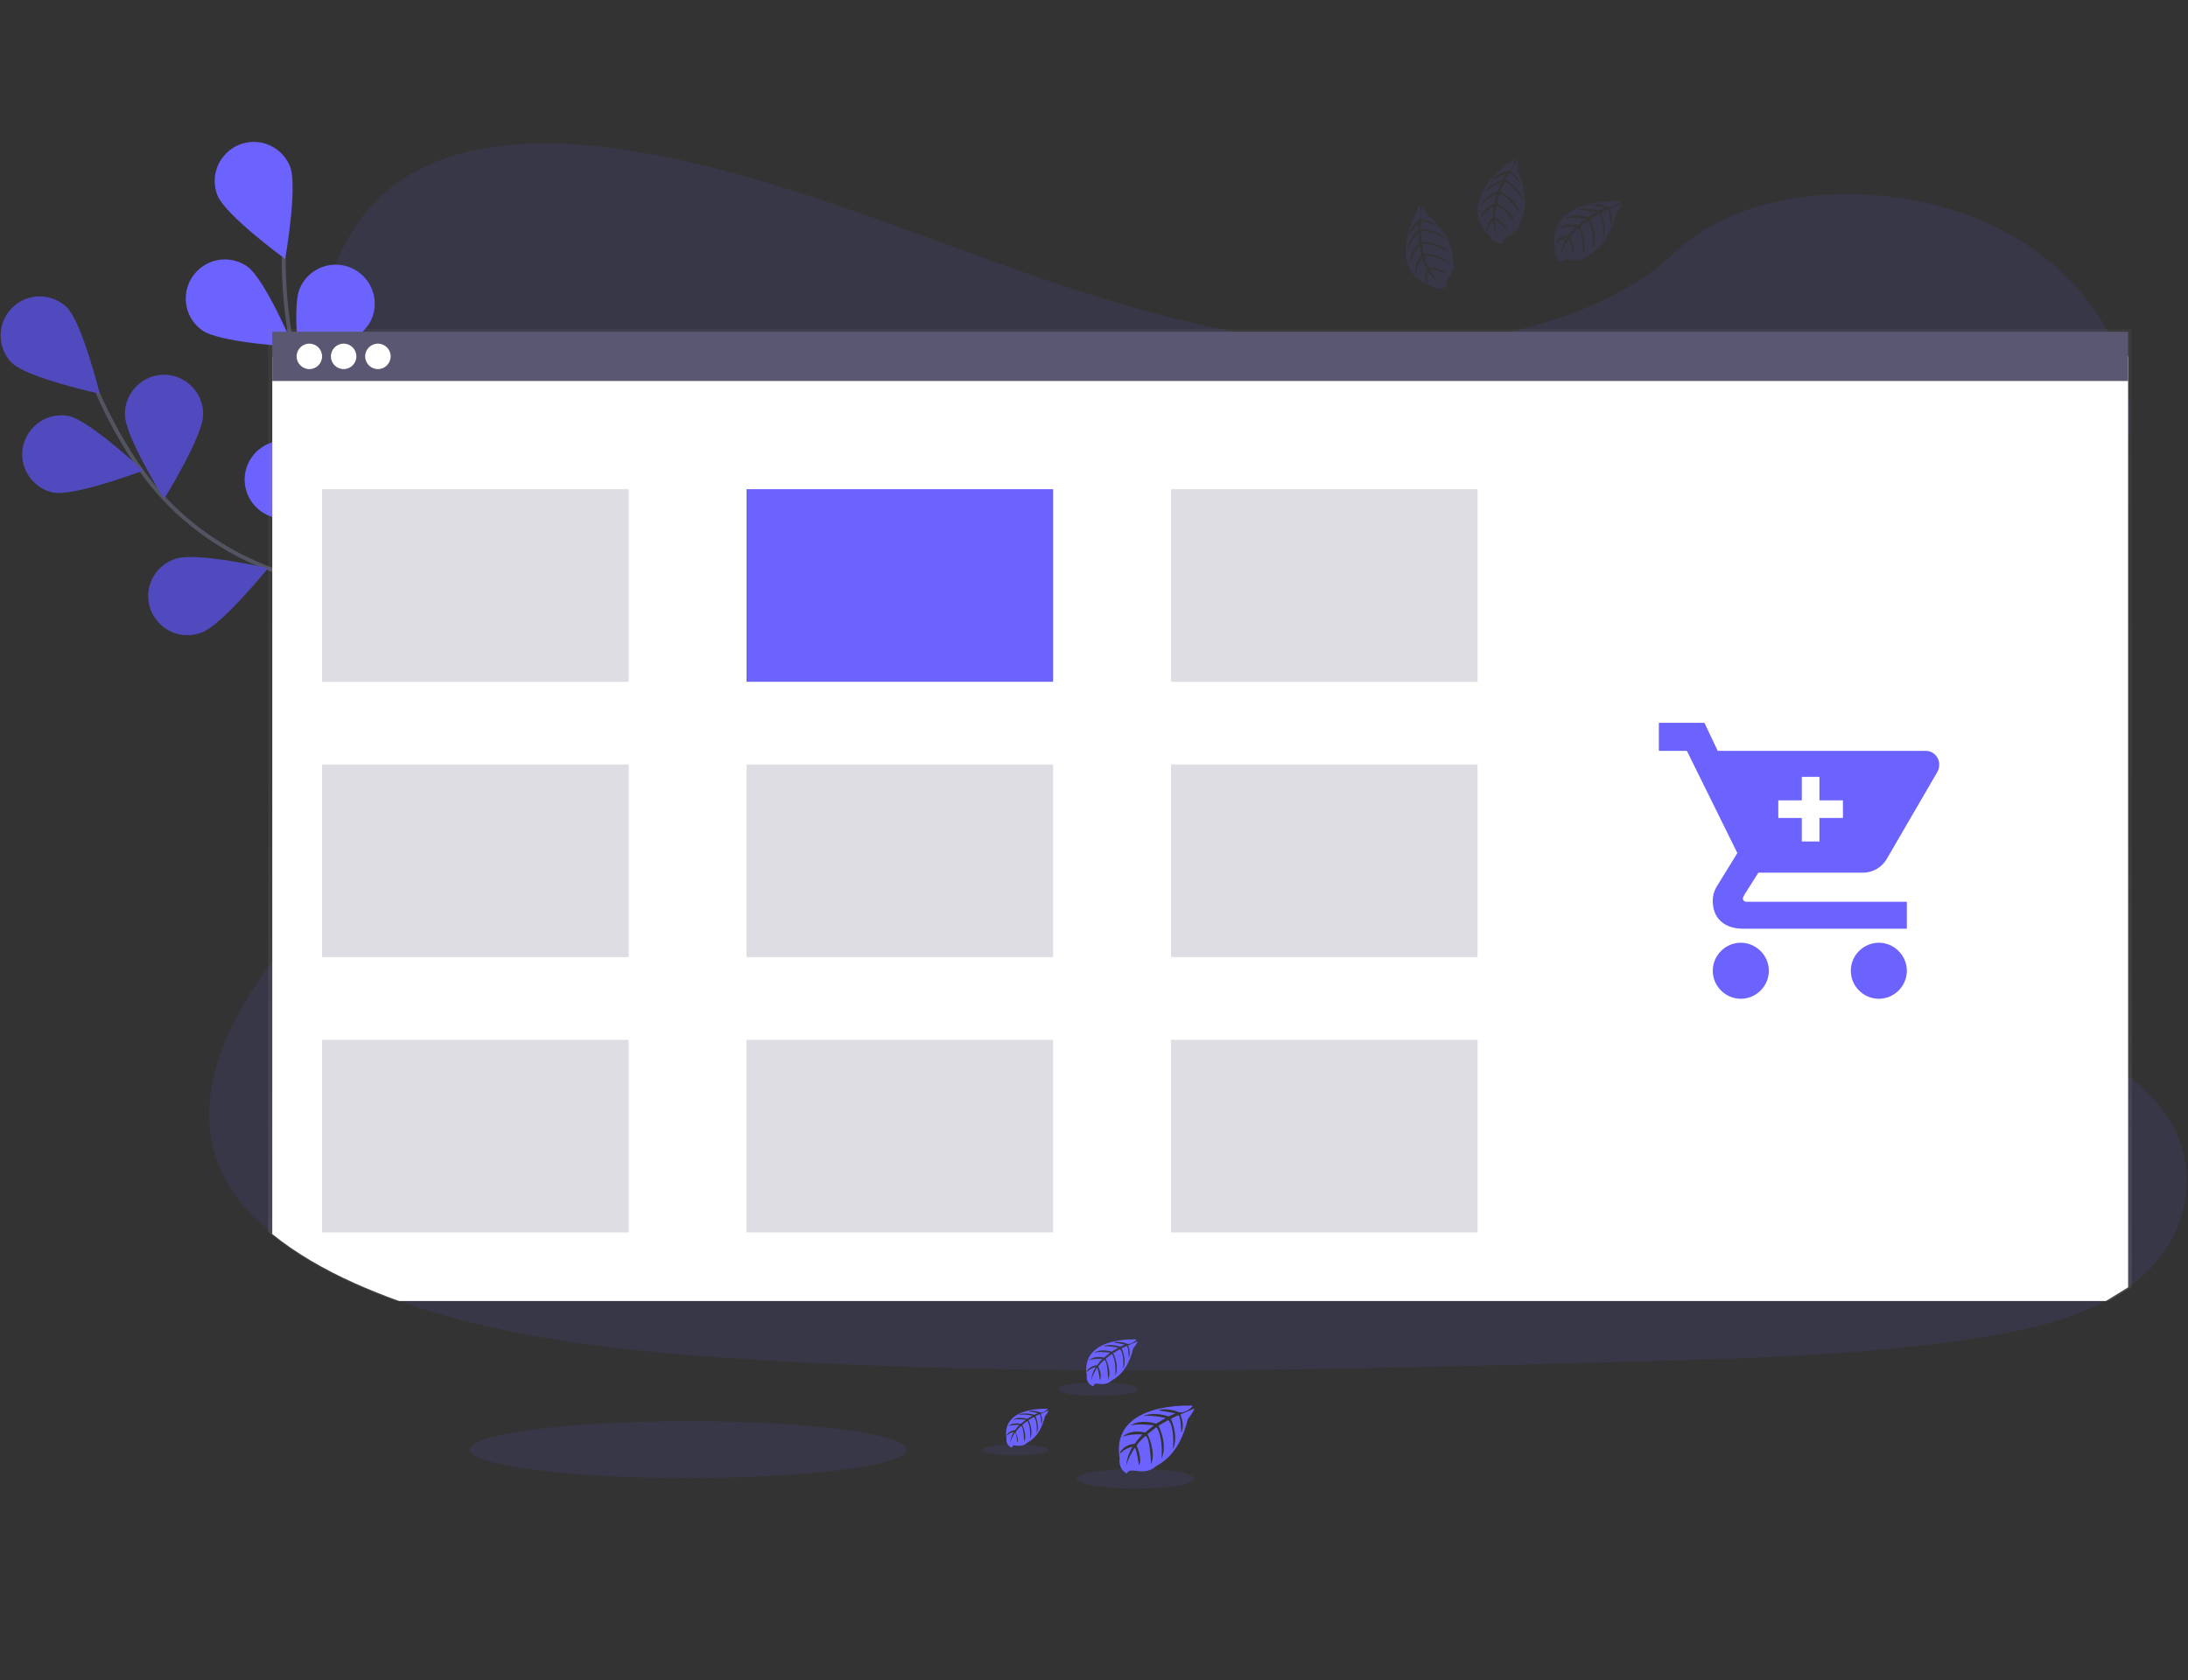 <?xml version="1.0" encoding="UTF-8" standalone="no"?>
<!DOCTYPE svg PUBLIC "-//W3C//DTD SVG 1.1//EN" "http://www.w3.org/Graphics/SVG/1.1/DTD/svg11.dtd">
<svg width="100%" height="100%" viewBox="0 0 1117 858" version="1.1" xmlns="http://www.w3.org/2000/svg" xmlns:xlink="http://www.w3.org/1999/xlink" xml:space="preserve" xmlns:serif="http://www.serif.com/" style="fill-rule:evenodd;clip-rule:evenodd;stroke-miterlimit:10;">
    <rect x="0" y="0" width="1117" height="858" fill="#333333" stroke="none"/>
    <g transform="matrix(1,0,0,1,-41.728,51.015)">
        <path d="M1131.06,604.2C1130.06,604.93 1129.14,605.64 1128.16,606.33C1124.54,608.887 1120.76,611.196 1116.83,613.24C1096.25,624.09 1070.88,629.39 1046.17,632.99C990.75,641.07 934.17,642.64 877.83,644.18C725.6,648.36 573,652.53 421.14,642.9C361.14,639.1 299.82,632.74 245.45,613.24C237.657,610.453 230.017,607.38 222.53,604.02C207.38,597.21 192.83,588.92 180.73,579.02C169.36,569.74 160.14,559.08 154.63,546.96C143.14,521.72 149.22,493.37 162.34,468.63C167.789,458.621 173.934,449.008 180.73,439.86C190.86,425.93 202.03,412.4 212.22,398.48C248.48,349 272.14,286.4 238.67,235.65C229.05,221.07 215.15,208.27 207.31,193.05C197.31,173.58 198.08,151.96 201.26,130.96C201.673,128.293 202.11,125.653 202.57,123.04C208,91.9 218.22,58.35 249.73,38.91C282.46,18.71 328.94,19.73 369.56,26.91C432.73,38.19 491,61.67 549.89,82.87C608.78,104.07 670.39,123.44 735.11,125.52C792.26,127.36 858.92,113.59 896.85,77.8C933.69,43.04 1002.94,40.39 1052.85,61.39C1087.11,75.8 1112.67,101.76 1123.45,130.96C1125.63,136.822 1127.2,142.895 1128.14,149.08C1129,154.733 1129.29,160.46 1128.98,166.17C1128.83,168.99 1128.54,171.78 1128.14,174.54C1119.8,232.16 1059.77,277.61 1023.28,329.08C1005.45,354.22 992.86,384.42 1005.12,411.53C1023.82,452.84 1088.85,467.53 1128.12,498.27C1135.51,503.865 1142.02,510.539 1147.42,518.07C1166.47,545.43 1159.44,582.38 1131.06,604.2Z" style="fill:rgb(108,99,255);fill-opacity:0.1;fill-rule:nonzero;"/>
    </g>
    <g id="d00831fc-a64a-413c-b5dd-d7bd6eafa01d">
        <g transform="matrix(1,0,0,1,-41.728,51.015)">
            <path d="M299.89,346.32C299.89,346.32 253.89,264.8 184.57,241.32C155.48,231.46 130.09,212.92 112.73,187.58C104.511,175.549 97.415,162.789 91.53,149.46" style="fill:none;fill-rule:nonzero;stroke:rgb(83,84,97);stroke-width:2px;"/>
        </g>
        <g transform="matrix(1,0,0,1,-41.728,51.015)">
            <path d="M47.94,134.37C55.84,142 92.62,150 92.62,150C92.62,150 83.62,113.48 75.7,105.81C72,102.306 67.093,100.351 61.996,100.351C51.063,100.351 42.066,109.348 42.066,120.281C42.066,125.583 44.182,130.671 47.94,134.41L47.94,134.37Z" style="fill:rgb(108,99,255);fill-rule:nonzero;"/>
        </g>
        <g transform="matrix(1,0,0,1,-41.728,51.015)">
            <path d="M68.75,200.46C79.54,202.6 114.75,189.27 114.75,189.27C114.75,189.27 87.3,163.51 76.5,161.37C75.359,161.169 74.202,161.068 73.044,161.068C62.11,161.068 53.114,170.065 53.114,180.998C53.114,190.317 59.65,198.452 68.75,200.46Z" style="fill:rgb(108,99,255);fill-rule:nonzero;"/>
        </g>
        <g transform="matrix(1,0,0,1,-41.728,51.015)">
            <path d="M144.5,272C154.9,268.4 178.5,239.13 178.5,239.13C178.5,239.13 141.82,230.74 131.43,234.34C123.117,236.923 117.413,244.667 117.413,253.373C117.413,264.306 126.409,273.303 137.343,273.303C139.765,273.303 142.166,272.861 144.43,272L144.5,272Z" style="fill:rgb(108,99,255);fill-rule:nonzero;"/>
        </g>
        <g transform="matrix(1,0,0,1,-41.728,51.015)">
            <path d="M214,313.19C224.86,311.39 253.1,286.54 253.1,286.54C253.1,286.54 218.37,272.07 207.51,273.86C197.926,275.442 190.824,283.811 190.824,293.525C190.824,304.459 199.821,313.456 210.755,313.456C211.842,313.456 212.927,313.367 214,313.19Z" style="fill:rgb(108,99,255);fill-rule:nonzero;"/>
        </g>
        <g transform="matrix(1,0,0,1,-41.728,51.015)">
            <path d="M145.39,160.73C145.39,171.73 125.49,203.66 125.49,203.66C125.49,203.66 105.55,171.75 105.54,160.75C105.537,160.601 105.535,160.452 105.535,160.304C105.535,149.37 114.532,140.374 125.465,140.374C136.398,140.374 145.395,149.37 145.395,160.304C145.395,160.452 145.393,160.601 145.39,160.75L145.39,160.73Z" style="fill:rgb(108,99,255);fill-rule:nonzero;"/>
        </g>
        <g transform="matrix(1,0,0,1,-41.728,51.015)">
            <path d="M226.07,210C222.78,220.5 194.23,245 194.23,245C194.23,245 184.75,208.55 188,198C190.848,190.125 198.368,184.847 206.742,184.847C217.676,184.847 226.672,193.844 226.672,204.777C226.672,206.51 226.446,208.236 226,209.91L226.07,210Z" style="fill:rgb(108,99,255);fill-rule:nonzero;"/>
        </g>
        <g transform="matrix(1,0,0,1,-41.728,51.015)">
            <path d="M297.91,268.55C296.45,279.46 272.45,308.43 272.45,308.43C272.45,308.43 256.95,274.15 258.45,263.24C259.908,253.528 268.338,246.268 278.159,246.268C289.093,246.268 298.089,255.265 298.089,266.198C298.089,266.984 298.043,267.769 297.95,268.55L297.91,268.55Z" style="fill:rgb(108,99,255);fill-rule:nonzero;"/>
        </g>
        <g transform="matrix(1,0,0,1,-41.728,51.015)">
            <path d="M47.94,134.37C55.84,142 92.62,150 92.62,150C92.62,150 83.62,113.48 75.7,105.81C72,102.306 67.093,100.351 61.996,100.351C51.063,100.351 42.066,109.348 42.066,120.281C42.066,125.583 44.182,130.671 47.94,134.41L47.94,134.37Z" style="fill-opacity:0.25;fill-rule:nonzero;"/>
        </g>
        <g transform="matrix(1,0,0,1,-41.728,51.015)">
            <path d="M68.75,200.46C79.54,202.6 114.75,189.27 114.75,189.27C114.75,189.27 87.3,163.51 76.5,161.37C75.359,161.169 74.202,161.068 73.044,161.068C62.11,161.068 53.114,170.065 53.114,180.998C53.114,190.317 59.65,198.452 68.75,200.46Z" style="fill-opacity:0.25;fill-rule:nonzero;"/>
        </g>
        <g transform="matrix(1,0,0,1,-41.728,51.015)">
            <path d="M144.5,272C154.9,268.4 178.5,239.13 178.5,239.13C178.5,239.13 141.82,230.74 131.43,234.34C123.117,236.923 117.413,244.667 117.413,253.373C117.413,264.306 126.409,273.303 137.343,273.303C139.765,273.303 142.166,272.861 144.43,272L144.5,272Z" style="fill-opacity:0.25;fill-rule:nonzero;"/>
        </g>
        <g transform="matrix(1,0,0,1,-41.728,51.015)">
            <path d="M214,313.19C224.86,311.39 253.1,286.54 253.1,286.54C253.1,286.54 218.37,272.07 207.51,273.86C197.926,275.442 190.824,283.811 190.824,293.525C190.824,304.459 199.821,313.456 210.755,313.456C211.842,313.456 212.927,313.367 214,313.19Z" style="fill-opacity:0.25;fill-rule:nonzero;"/>
        </g>
        <g transform="matrix(1,0,0,1,-41.728,51.015)">
            <path d="M145.39,160.73C145.39,171.73 125.49,203.66 125.49,203.66C125.49,203.66 105.55,171.75 105.54,160.75C105.537,160.601 105.535,160.452 105.535,160.304C105.535,149.37 114.532,140.374 125.465,140.374C136.398,140.374 145.395,149.37 145.395,160.304C145.395,160.452 145.393,160.601 145.39,160.75L145.39,160.73Z" style="fill-opacity:0.25;fill-rule:nonzero;"/>
        </g>
        <g transform="matrix(1,0,0,1,-41.728,51.015)">
            <path d="M226.07,210C222.78,220.5 194.23,245 194.23,245C194.23,245 184.75,208.55 188,198C190.848,190.125 198.368,184.847 206.742,184.847C217.676,184.847 226.672,193.844 226.672,204.777C226.672,206.51 226.446,208.236 226,209.91L226.07,210Z" style="fill-opacity:0.25;fill-rule:nonzero;"/>
        </g>
        <g transform="matrix(1,0,0,1,-41.728,51.015)">
            <path d="M297.91,268.55C296.45,279.46 272.45,308.43 272.45,308.43C272.45,308.43 256.95,274.15 258.45,263.24C259.908,253.528 268.338,246.268 278.159,246.268C289.093,246.268 298.089,255.265 298.089,266.198C298.089,266.984 298.043,267.769 297.95,268.55L297.91,268.55Z" style="fill-opacity:0.25;fill-rule:nonzero;"/>
        </g>
        <g transform="matrix(1,0,0,1,-41.728,51.015)">
            <path d="M297.24,344.7C297.24,344.7 288.24,251.52 234.36,201.96C211.77,181.16 196.07,153.96 190.46,123.72C187.827,109.387 186.515,94.843 186.54,80.27" style="fill:none;fill-rule:nonzero;stroke:rgb(83,84,97);stroke-width:2px;"/>
        </g>
        <g transform="matrix(1,0,0,1,-41.728,51.015)">
            <path d="M152.79,48.84C156.91,59.05 187.32,81.2 187.32,81.2C187.32,81.2 193.87,44.15 189.76,33.94C186.726,26.407 179.381,21.446 171.26,21.446C160.319,21.446 151.316,30.449 151.316,41.39C151.316,43.943 151.806,46.472 152.76,48.84L152.79,48.84Z" style="fill:rgb(108,99,255);fill-rule:nonzero;"/>
        </g>
        <g transform="matrix(1,0,0,1,-41.728,51.015)">
            <path d="M145,117.69C154,124.02 191.57,126.09 191.57,126.09C191.57,126.09 177,91.43 168,85.1C164.636,82.726 160.618,81.451 156.5,81.451C145.559,81.451 136.556,90.454 136.556,101.395C136.556,107.871 139.709,113.956 145,117.69Z" style="fill:rgb(108,99,255);fill-rule:nonzero;"/>
        </g>
        <g transform="matrix(1,0,0,1,-41.728,51.015)">
            <path d="M185.31,213.77C196.31,214.7 229.75,197.51 229.75,197.51C229.75,197.51 199.62,174.98 188.65,174.06C187.949,173.985 187.245,173.948 186.54,173.948C175.607,173.948 166.61,182.945 166.61,193.878C166.61,204.348 174.86,213.124 185.31,213.77Z" style="fill:rgb(108,99,255);fill-rule:nonzero;"/>
        </g>
        <g transform="matrix(1,0,0,1,-41.728,51.015)">
            <path d="M232.15,279.61C242.81,282.37 278.7,271.09 278.7,271.09C278.7,271.09 252.81,243.79 242.16,241.03C240.624,240.658 239.048,240.47 237.467,240.47C226.534,240.47 217.537,249.466 217.537,260.4C217.537,269.335 223.547,277.23 232.16,279.61L232.15,279.61Z" style="fill:rgb(108,99,255);fill-rule:nonzero;"/>
        </g>
        <g transform="matrix(1,0,0,1,-41.728,51.015)">
            <path d="M231.2,112.43C226.75,122.49 195.61,143.6 195.61,143.6C195.61,143.6 190.31,106.36 194.76,96.29C197.873,88.93 205.124,84.125 213.115,84.125C224.049,84.125 233.045,93.121 233.045,104.055C233.045,106.947 232.416,109.805 231.2,112.43Z" style="fill:rgb(108,99,255);fill-rule:nonzero;"/>
        </g>
        <g transform="matrix(1,0,0,1,-41.728,51.015)">
            <path d="M285,190.11C277.74,198.38 241.71,209.21 241.71,209.21C241.71,209.21 247.79,172.09 255.06,163.82C258.841,159.515 264.3,157.043 270.03,157.043C280.959,157.043 289.952,166.036 289.952,176.965C289.952,181.801 288.191,186.476 285,190.11Z" style="fill:rgb(108,99,255);fill-rule:nonzero;"/>
        </g>
        <g transform="matrix(1,0,0,1,-41.728,51.015)">
            <path d="M327,272.8C321.24,282.18 287.56,298.94 287.56,298.94C287.56,298.94 287.28,261.32 293.04,251.94C296.663,246.035 303.112,242.425 310.04,242.425C320.981,242.425 329.985,251.429 329.985,262.37C329.985,266.051 328.965,269.662 327.04,272.8L327,272.8Z" style="fill:rgb(108,99,255);fill-rule:nonzero;"/>
        </g>
    </g>
    <g transform="matrix(1,0,0,1,-56.806,-96.969)">
        <ellipse cx="408.16" cy="837.18" rx="111.53" ry="14.52" style="fill:rgb(108,99,255);fill-opacity:0.1;"/>
    </g>
    <g id="_5cfdbbb0-8197-4f02-a5fd-2740d54b5dec" serif:id="5cfdbbb0-8197-4f02-a5fd-2740d54b5dec">
        <g transform="matrix(1,0,0,1,-98.707,-118.429)">
            <path d="M707.6,836.21C707.6,836.21 665.32,833.66 670.31,863.29C670.31,863.29 669.31,868.52 674.06,870.9C674.06,870.9 674.14,868.71 678.4,869.45C679.916,869.705 681.457,869.779 682.99,869.67C685.067,869.533 687.042,868.718 688.61,867.35C690.178,865.982 700.49,862.45 705.11,843.02C705.11,843.02 708.53,838.78 708.4,837.69L701.26,840.69C701.26,840.69 703.7,845.84 701.78,850.12C701.78,850.12 701.55,840.88 700.18,841.12C699.9,841.12 696.47,842.9 696.47,842.9C696.47,842.9 700.67,851.9 697.47,858.38C697.47,858.38 698.67,847.38 695.13,843.55L690.13,846.48C690.13,846.48 695.03,855.74 691.71,863.3C691.71,863.3 692.56,851.71 689.08,847.19L684.53,850.74C684.53,850.74 689.13,859.87 686.32,866.14C686.32,866.14 685.96,852.65 683.54,851.63C683.54,851.63 679.54,855.14 678.95,856.63C678.95,856.63 682.1,863.25 680.15,866.75C680.15,866.75 678.95,857.75 677.96,857.75C677.96,857.75 673.96,863.75 673.58,867.75C673.58,867.75 673.76,861.68 677,857.14C674.713,857.576 672.603,858.671 670.93,860.29C669.257,861.909 671.55,856.08 677.93,855.71C677.93,855.71 681.21,851.19 682.09,850.92C682.09,850.92 675.69,850.38 671.81,852.1C671.81,852.1 675.22,848.1 683.26,849.93L687.75,846.27C687.75,846.27 679.33,845.11 675.75,846.39C675.75,846.39 679.87,842.87 688.96,845.39L693.86,842.47C693.86,842.47 686.67,840.92 682.39,841.47C682.39,841.47 686.91,839.03 695.29,841.67L698.79,840.1C698.79,840.1 693.52,839.1 691.98,838.91C690.44,838.72 690.36,838.32 690.36,838.32C693.695,837.764 697.119,838.145 700.25,839.42C703.381,840.695 707.73,836.68 707.6,836.21Z" style="fill:rgb(108,99,255);fill-rule:nonzero;"/>
        </g>
        <g transform="matrix(1,0,0,1,-56.806,-96.969)">
            <ellipse cx="636.58" cy="852.02" rx="29.92" ry="5.06" style="fill:rgb(108,99,255);fill-opacity:0.1;"/>
        </g>
        <g transform="matrix(1,0,0,1,-98.707,-118.429)">
            <path d="M633.53,837.79C633.53,837.79 609.69,836.35 612.53,853.06C612.237,854.793 613.095,856.53 614.65,857.35C616.205,858.17 614.65,856.11 617.1,856.53C617.953,856.669 618.818,856.712 619.68,856.66C620.85,856.575 621.961,856.115 622.85,855.35C623.739,854.585 629.55,852.58 632.16,841.63C632.16,841.63 634.08,839.24 634.01,838.63L630.01,840.34C630.01,840.34 631.38,843.25 630.3,845.66C630.3,845.66 630.17,840.45 629.4,840.57C629.24,840.57 627.31,841.57 627.31,841.57C627.31,841.57 629.67,846.57 627.89,850.3C627.89,850.3 628.56,844.07 626.57,841.93L623.74,843.59C623.74,843.59 626.5,848.81 624.63,853.07C624.63,853.07 625.11,846.53 623.14,843.99L620.58,845.99C620.58,845.99 623.17,851.14 621.58,854.67C621.58,854.67 621.37,847.06 620.01,846.49C619.036,847.311 618.167,848.248 617.42,849.28C616.673,850.312 619.2,853.02 618.1,854.99C618.1,854.99 617.42,849.92 616.87,849.9C616.87,849.9 614.63,853.26 614.4,855.56C614.501,853.426 615.164,851.356 616.32,849.56C615.032,849.804 613.843,850.419 612.9,851.33C611.957,852.241 613.25,848.95 616.9,848.75C616.9,848.75 618.74,846.2 619.24,846.05C619.24,846.05 615.63,845.74 613.44,846.71C613.44,846.71 615.37,844.47 619.9,845.49L622.43,843.42C622.43,843.42 617.68,842.77 615.67,843.49C615.67,843.49 617.99,841.49 623.12,842.95L625.87,841.31C623.751,840.84 621.579,840.652 619.41,840.75C617.241,840.848 621.96,839.38 626.68,840.86L628.68,839.98C628.68,839.98 625.68,839.39 624.85,839.3C624.02,839.21 623.93,838.97 623.93,838.97C625.811,838.657 627.743,838.872 629.51,839.59C631.277,840.308 633.6,838.06 633.53,837.79Z" style="fill:rgb(108,99,255);fill-rule:nonzero;"/>
        </g>
        <g transform="matrix(1,0,0,1,-56.806,-96.969)">
            <ellipse cx="575.21" cy="837.35" rx="16.87" ry="2.85" style="fill:rgb(108,99,255);fill-opacity:0.1;"/>
        </g>
        <g transform="matrix(1,0,0,1,-98.707,-118.429)">
            <path d="M678.9,802.38C678.9,802.38 650.13,800.64 653.52,820.81C653.164,822.903 654.201,825.002 656.08,825.99C657.959,826.978 656.08,824.5 659.03,824.99C660.061,825.155 661.108,825.205 662.15,825.14C663.563,825.039 664.907,824.485 665.98,823.56C667.053,822.635 674.07,820.22 677.21,806.99C677.21,806.99 679.54,804.11 679.45,803.37L674.59,805.44C674.59,805.44 676.25,808.95 674.95,811.86C674.95,811.86 674.79,805.57 673.85,805.72C673.67,805.72 671.33,806.93 671.33,806.93C671.33,806.93 674.19,813.04 672.03,817.47C672.03,817.47 672.85,809.95 670.44,807.37L667.02,809.37C667.02,809.37 670.36,815.67 668.1,820.82C668.1,820.82 668.68,812.93 666.3,809.82L663.2,812.23C663.2,812.23 666.34,818.44 664.43,822.71C664.43,822.71 664.18,813.53 662.53,812.83C662.53,812.83 659.82,815.22 659.41,816.2C659.41,816.2 661.56,820.71 660.22,823.09C660.22,823.09 659.41,816.98 658.74,816.95C658.74,816.95 656.04,820.95 655.74,823.78C655.869,821.212 656.669,818.722 658.06,816.56C656.504,816.856 655.069,817.6 653.93,818.7C652.791,819.8 654.35,815.83 658.73,815.58C658.73,815.58 660.96,812.51 661.56,812.32C661.56,812.32 657.2,811.96 654.56,813.13C654.56,813.13 656.88,810.42 662.36,811.65L665.42,809.16C665.42,809.16 659.68,808.37 657.25,809.24C657.25,809.24 660.05,806.85 666.25,808.59L669.58,806.59C669.58,806.59 664.69,805.59 661.78,805.92C661.78,805.92 664.85,804.26 670.56,806.05L672.94,804.99C672.94,804.99 669.35,804.28 668.3,804.17C667.25,804.06 667.2,803.77 667.2,803.77C669.469,803.392 671.8,803.652 673.93,804.52C676.06,805.388 679,802.7 678.9,802.38Z" style="fill:rgb(108,99,255);fill-rule:nonzero;"/>
        </g>
        <g transform="matrix(1,0,0,1,-56.806,-96.969)">
            <ellipse cx="617.19" cy="806.29" rx="20.37" ry="3.44" style="fill:rgb(108,99,255);fill-opacity:0.1;"/>
        </g>
    </g>
    <g id="_1cf578eb-5ffb-4cd7-95b8-45aaaddab7e0" serif:id="1cf578eb-5ffb-4cd7-95b8-45aaaddab7e0">
        <g transform="matrix(1,0,0,1,-41.728,51.015)">
            <path d="M1130,606.13L1130,117L178.65,117L178.65,578.07C190.8,588.21 205.41,596.74 220.65,603.75C228.157,607.21 235.823,610.373 243.65,613.24L1118.65,613.24L1130,606.13Z" style="fill:url(#_Linear1);fill-rule:nonzero;"/>
        </g>
        <g transform="matrix(1,0,0,1,-41.728,51.015)">
            <path d="M1128.16,606.33L1128.16,131L180.73,131L180.73,579.1C192.83,588.96 207.38,597.25 222.53,604.1C230.01,607.433 237.65,610.507 245.45,613.32L1116.83,613.32L1128.16,606.33Z" style="fill:white;fill-rule:nonzero;"/>
        </g>
        <g transform="matrix(1,0,0,1,0.172,72.475)">
            <rect x="138.84" y="96.93" width="947.42" height="25.14" style="fill:rgb(90,87,115);"/>
        </g>
    </g>
    <g id="_6703b009-63cb-4af0-a0d7-9948e224c180" serif:id="6703b009-63cb-4af0-a0d7-9948e224c180">
        <g transform="matrix(1,0,0,1,0.172,72.475)">
            <circle cx="157.76" cy="109.5" r="6.5" style="fill:white;"/>
        </g>
        <g transform="matrix(1,0,0,1,0.172,72.475)">
            <circle cx="175.26" cy="109.5" r="6.5" style="fill:white;"/>
        </g>
        <g transform="matrix(1,0,0,1,0.172,72.475)">
            <circle cx="192.76" cy="109.5" r="6.5" style="fill:white;"/>
        </g>
    </g>
    <g id="_8c4e1fb4-b9ff-4530-b767-610e84618ea6" serif:id="8c4e1fb4-b9ff-4530-b767-610e84618ea6">
        <g transform="matrix(1,0,0,1,0.172,72.475)">
            <rect x="380.95" y="177.32" width="156.5" height="98.34" style="fill:rgb(108,99,255);"/>
        </g>
        <g transform="matrix(1,0,0,1,0.172,72.475)">
            <rect x="164.26" y="177.32" width="156.5" height="98.34" style="fill:rgb(90,87,115);fill-opacity:0.2;"/>
        </g>
        <g transform="matrix(1,0,0,1,0.172,72.475)">
            <rect x="597.64" y="177.32" width="156.5" height="98.34" style="fill:rgb(90,87,115);fill-opacity:0.2;"/>
        </g>
        <g transform="matrix(1,0,0,1,0.172,72.475)">
            <rect x="164.26" y="317.91" width="156.5" height="98.34" style="fill:rgb(90,87,115);fill-opacity:0.2;"/>
        </g>
        <g transform="matrix(1,0,0,1,0.172,72.475)">
            <rect x="380.95" y="317.91" width="156.5" height="98.34" style="fill:rgb(90,87,115);fill-opacity:0.2;"/>
        </g>
        <g transform="matrix(1,0,0,1,0.172,72.475)">
            <rect x="597.64" y="317.91" width="156.5" height="98.34" style="fill:rgb(90,87,115);fill-opacity:0.2;"/>
        </g>
        <g transform="matrix(1,0,0,1,0.172,72.475)">
            <rect x="164.26" y="458.49" width="156.5" height="98.34" style="fill:rgb(90,87,115);fill-opacity:0.2;"/>
        </g>
        <g transform="matrix(1,0,0,1,0.172,72.475)">
            <rect x="380.95" y="458.49" width="156.5" height="98.34" style="fill:rgb(90,87,115);fill-opacity:0.2;"/>
        </g>
        <g transform="matrix(1,0,0,1,0.172,72.475)">
            <rect x="597.64" y="458.49" width="156.5" height="98.34" style="fill:rgb(90,87,115);fill-opacity:0.2;"/>
        </g>
    </g>
    <g id="_2796dd85-6618-42ad-b8a0-d6b4cc80ab2d" serif:id="2796dd85-6618-42ad-b8a0-d6b4cc80ab2d">
    </g>
    <g id="_5f43f84a-a268-4bb5-a31a-6b0c09aee323" serif:id="5f43f84a-a268-4bb5-a31a-6b0c09aee323">
        <g transform="matrix(1,0,0,1,-41.728,51.015)">
            <path d="M869.11,51.68C869.11,51.68 831.06,49.39 835.55,76.05C835.55,76.05 834.66,80.76 838.93,82.9C838.93,82.9 839,80.9 842.83,81.59C844.194,81.82 845.58,81.887 846.96,81.79C848.823,81.661 850.593,80.927 852,79.7C853.407,78.473 862.69,75.29 866.85,57.81C866.85,57.81 869.93,53.99 869.85,53.01L863.43,55.76C863.43,55.76 865.62,60.39 863.89,64.24C863.89,64.24 863.69,55.92 862.45,56.12C862.2,56.12 859.12,57.72 859.12,57.72C859.12,57.72 862.89,65.79 860.04,71.66C860.04,71.66 861.12,61.72 857.94,58.31L853.4,61C853.4,61 857.81,69.33 854.82,76.13C854.82,76.13 855.59,65.7 852.45,61.64L848.35,64.83C848.35,64.83 852.5,73 850,78.64C850,78.64 849.67,66.49 847.49,65.58C847.49,65.58 843.91,68.74 843.37,70.04C843.37,70.04 846.2,76.04 844.44,79.14C844.44,79.14 843.36,71.06 842.44,71.02C842.44,71.02 838.87,76.38 838.5,80.02C838.673,76.624 839.732,73.331 841.57,70.47C839.511,70.86 837.611,71.848 836.11,73.31C834.609,74.772 836.66,69.52 842.45,69.18C842.45,69.18 845.4,65.12 846.19,64.87C846.19,64.87 840.43,64.39 836.94,65.94C836.94,65.94 840.01,62.36 847.25,63.94L851.25,60.64C851.25,60.64 843.67,59.64 840.45,60.75C840.45,60.75 844.15,57.59 852.34,59.89L856.74,57.26C856.74,57.26 850.28,55.86 846.43,56.37C846.43,56.37 850.49,54.18 858.03,56.55L861.18,55.14C861.18,55.14 856.44,54.21 855.06,54.06C853.68,53.91 853.6,53.53 853.6,53.53C856.598,53.031 859.677,53.377 862.49,54.53C865.303,55.683 869.22,52.1 869.11,51.68Z" style="fill:rgb(108,99,255);fill-opacity:0.1;fill-rule:nonzero;"/>
        </g>
        <g transform="matrix(1,0,0,1,-41.728,51.015)">
            <path d="M814.88,30.06C814.88,30.06 782.88,50.77 802.29,69.58C802.29,69.58 804.36,73.9 809.07,73.1C809.07,73.1 807.95,71.46 811.44,69.73C812.677,69.107 813.835,68.338 814.89,67.44C816.315,66.232 817.308,64.592 817.72,62.77C818.132,60.948 823.72,52.87 816.72,36.33C816.72,36.33 816.94,31.43 816.26,30.71L812.72,36.71C812.72,36.71 817.23,39.14 818.12,43.26C818.12,43.26 813.03,36.69 812.12,37.58C811.94,37.76 810.38,40.85 810.38,40.85C810.38,40.85 818.21,45.11 819.38,51.52C819.38,51.52 814.38,42.87 809.77,42.02L807.69,46.82C807.69,46.82 816.19,50.92 817.81,58.17C817.81,58.17 812.24,49.31 807.31,47.9L805.91,52.9C805.91,52.9 814.11,57.06 815.42,63.1C815.42,63.1 807.96,53.52 805.66,54.1C805.66,54.1 804.66,58.76 804.98,60.1C804.98,60.1 810.8,63.22 811.24,66.8C811.24,66.8 805.58,60.93 804.85,61.42C804.85,61.42 805.15,67.85 807.02,71.03C805.151,68.191 804.054,64.912 803.84,61.52C802.413,63.054 801.467,64.974 801.12,67.04C800.773,69.106 799.32,63.66 803.79,59.96C803.79,59.96 803.79,54.96 804.24,54.27C804.24,54.27 799.32,57.27 797.42,60.61C797.42,60.61 797.78,55.91 804.57,52.93L805.87,47.88C805.87,47.88 799.15,51.54 797.24,54.37C797.24,54.37 798.35,49.63 806.3,46.63L808.3,41.9C808.3,41.9 802.3,44.61 799.46,47.3C799.46,47.3 801.46,43.12 808.92,40.57L810.62,37.57C810.62,37.57 806.25,39.63 805.05,40.33C803.85,41.03 803.56,40.77 803.56,40.77C805.679,38.59 808.362,37.042 811.31,36.3C814.258,35.558 815.22,30.34 814.88,30.06Z" style="fill:rgb(108,99,255);fill-opacity:0.1;fill-rule:nonzero;"/>
        </g>
        <g transform="matrix(1,0,0,1,-41.728,51.015)">
            <path d="M766.18,54.19C766.18,54.19 747.05,87.19 772.88,95.12C772.88,95.12 776.69,98.03 780.52,95.12C780.52,95.12 778.79,94.18 781.11,91.05C781.916,89.933 782.587,88.724 783.11,87.45C783.833,85.726 783.977,83.813 783.52,82C783.063,80.187 784.37,70.46 770.62,58.89C770.62,58.89 768.62,54.43 767.62,54.1L767.19,61.1C767.19,61.1 772.31,61.22 774.98,64.49C774.98,64.49 767.46,60.94 767.08,62.13C767,62.37 767.01,65.83 767.01,65.83C767.01,65.83 776,66.1 780,71.28C780,71.28 771.6,65.85 767.13,67.17L767.45,72.39C767.45,72.39 776.88,72.19 781.61,77.92C781.61,77.92 772.61,72.55 767.61,73.53L768.61,78.62C768.61,78.62 777.81,78.62 781.71,83.4C781.71,83.4 770.71,78.24 768.92,79.77C768.92,79.77 770.13,84.39 771.05,85.46C771.05,85.46 777.65,85.6 779.67,88.59C779.67,88.59 771.96,85.92 771.53,86.7C771.53,86.7 774.72,92.29 777.83,94.27C774.879,92.597 772.415,90.184 770.68,87.27C770.105,89.283 770.133,91.422 770.76,93.42C771.387,95.418 767.62,91.23 769.92,85.9C769.92,85.9 767.62,81.44 767.75,80.63C767.75,80.63 764.75,85.56 764.55,89.37C764.55,89.37 762.73,85.02 767.43,79.29L766.3,74.19C766.3,74.19 761.97,80.5 761.55,83.89C761.55,83.89 760.39,79.16 766.12,72.89L765.74,67.78C765.74,67.78 761.6,72.93 760.32,76.6C760.32,76.6 760.18,71.98 765.69,66.31L765.84,62.86C765.84,62.86 762.84,66.67 762.13,67.86C761.42,69.05 761,68.88 761,68.88C761.901,65.974 763.591,63.374 765.88,61.37C768.169,59.366 766.6,54.28 766.18,54.19Z" style="fill:rgb(108,99,255);fill-opacity:0.1;fill-rule:nonzero;"/>
        </g>
    </g>
    <g transform="matrix(1,0,0,1,-41.728,51.015)">
        <path d="M930.43,430.37C922.58,430.37 916.12,436.83 916.12,444.68C916.12,452.53 922.58,458.99 930.43,458.99C938.28,458.99 944.74,452.53 944.74,444.68C944.718,436.838 938.272,430.392 930.43,430.37ZM888.59,318.08L888.59,332.39L902.9,332.39L928.66,384.57L917.89,402.1C916.715,404.173 916.098,406.517 916.1,408.9C916.1,418.48 922.65,423.21 931.53,423.21L1015.2,423.21L1015.2,409.45L933.28,409.45C933.246,409.452 933.211,409.453 933.177,409.453C932.25,409.453 931.487,408.69 931.487,407.763C931.487,407.729 931.488,407.694 931.49,407.66C931.679,407.041 931.933,406.444 932.25,405.88L939.4,394.59L992.71,394.59C997.954,394.633 1002.8,391.726 1005.23,387.08L1031,342.77C1031.5,341.645 1031.75,340.422 1031.72,339.19C1031.68,335.444 1028.59,332.384 1024.84,332.384C1024.75,332.384 1024.65,332.386 1024.56,332.39L918.65,332.39L911.85,318.08L888.59,318.08ZM1000.88,430.37C993.034,430.375 986.58,436.834 986.58,444.68C986.58,452.53 993.04,458.99 1000.89,458.99C1008.74,458.99 1015.2,452.53 1015.2,444.68C1015.18,436.834 1008.73,430.386 1000.88,430.37Z" style="fill:rgb(108,99,255);fill-rule:nonzero;"/>
    </g>
    <g transform="matrix(1,0,0,1,0.172,72.475)">
        <path d="M940.67,336.21L928.67,336.21L928.67,324.21L919.67,324.21L919.67,336.21L907.67,336.21L907.67,345.21L919.67,345.21L919.67,357.21L928.67,357.21L928.67,345.21L940.67,345.21L940.67,336.21Z" style="fill:white;fill-rule:nonzero;"/>
    </g>
    <defs>
        <linearGradient id="_Linear1" x1="0" y1="0" x2="1" y2="0" gradientUnits="userSpaceOnUse" gradientTransform="matrix(3.03859e-14,-496.24,496.24,3.03859e-14,654.32,613.24)"><stop offset="0" style="stop-color:rgb(128,128,128);stop-opacity:0.25"/><stop offset="0.54" style="stop-color:rgb(128,128,128);stop-opacity:0.12"/><stop offset="1" style="stop-color:rgb(128,128,128);stop-opacity:0.1"/></linearGradient>
    </defs>
</svg>

